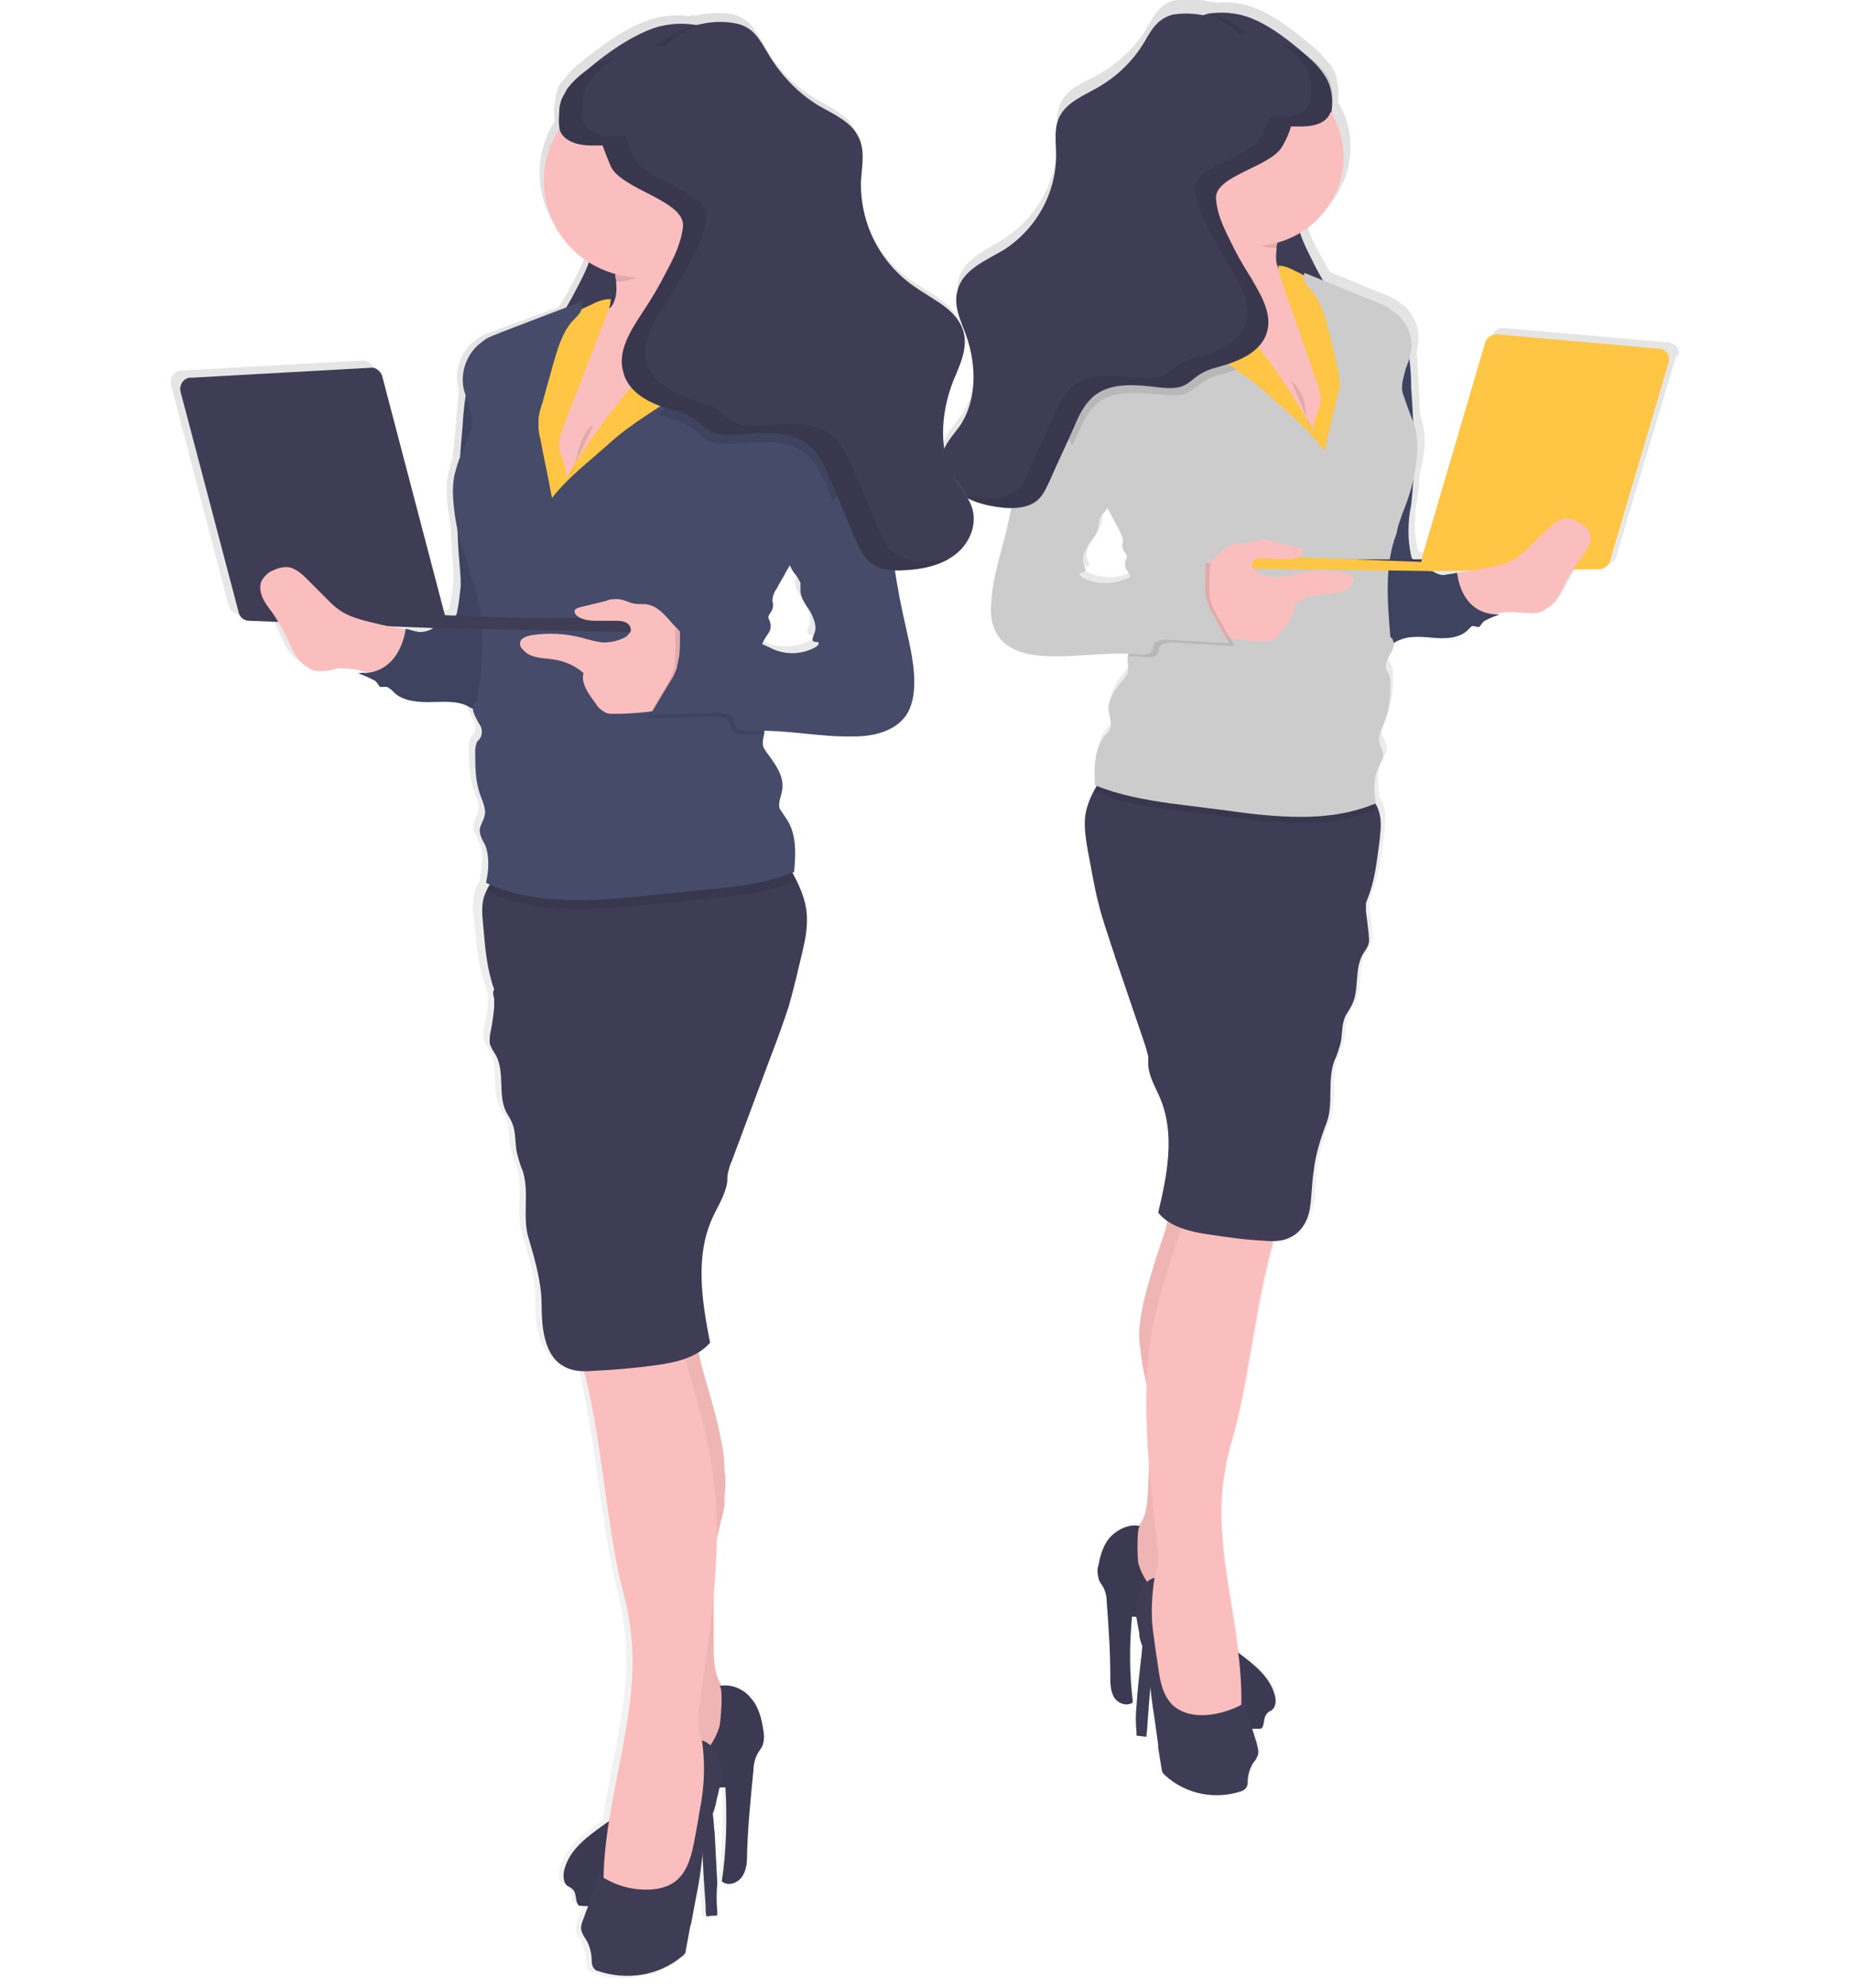 <?xml version="1.0" encoding="utf-8"?>
<!-- Generator: Adobe Illustrator 24.0.0, SVG Export Plug-In . SVG Version: 6.00 Build 0)  -->
<svg version="1.1" id="Layer_1" xmlns="http://www.w3.org/2000/svg" xmlns:xlink="http://www.w3.org/1999/xlink" x="0px" y="0px"
	 viewBox="0 0 205 220" style="enable-background:new 0 0 205 220;" xml:space="preserve">
<style type="text/css">
	.st0{fill:url(#SVGID_1_);}
	.st1{fill:#3F3D56;}
	.st2{fill:#454B69;}
	.st3{opacity:0.1;enable-background:new    ;}
	.st4{fill:#FBBEBE;}
	.st5{opacity:5.000000e-02;enable-background:new    ;}
	.st6{fill:#FFC545;}
	.st7{fill:#CCCCCC;}
	.st8{opacity:0.1;}
	.st9{fill:url(#SVGID_2_);}
</style>
<g>
	<g>
		
			<linearGradient id="SVGID_1_" gradientUnits="userSpaceOnUse" x1="-221.876" y1="-15.524" x2="-221.876" y2="182.081" gradientTransform="matrix(-0.996 -8.909283e-02 -8.909283e-02 0.996 -73.526 -2.793)">
			<stop  offset="0" style="stop-color:#808080;stop-opacity:0.25"/>
			<stop  offset="0.54" style="stop-color:#808080;stop-opacity:0.12"/>
			<stop  offset="1" style="stop-color:#808080;stop-opacity:0.1"/>
		</linearGradient>
		<path class="st0" d="M185.8,39.2c0.1-0.7-0.4-1.2-1.1-1.3l-18.2-1.6c-0.6-0.1-1.1,0.3-1.3,0.8l-7.1,23.8c0,0.1,0,0.1,0,0.2l-0.5,0
			l-0.4,0l-0.1,0c-0.1-0.1-0.2-0.3-0.2-0.4c-0.2-0.9-0.3-1.8-0.3-2.7c0-1,0.1-2,0.3-2.9c0.1-0.8,0.2-1.5,0.2-2.3
			c0.2-0.9,0.4-1.7,0.5-2.6c0.2-1.4,0.1-2.9-0.4-4.3c-0.1-1.3-0.1-2.7-0.2-4c-0.1-1-0.1-2-0.2-3c0.1-0.2,0.1-0.3,0.1-0.5
			c0.4-1.6-0.2-3.3-1.3-4.4c-0.4-0.3-0.8-0.6-1.2-0.9c-0.4-0.2-0.8-0.4-1.1-0.5l-6.1-2.5c-0.5-0.9-1-1.8-1.5-2.7
			c-0.4-0.8-0.8-1.7-1.1-2.6c4.5-2.6,6.2-8.4,3.8-13c-0.1-0.2-0.2-0.3-0.3-0.5c0.1-0.8,0.1-1.5-0.1-2.3c0-0.3-0.1-0.5-0.2-0.8
			c-0.1-0.4-0.3-0.7-0.5-1c0-0.1-0.1-0.1-0.2-0.2c-0.5-0.6-1-1.2-1.6-1.7c-2-1.7-4.6-3.8-7.1-4.6c-1.2-0.4-2.6-0.5-3.8-0.4l-0.2-0.1
			c-0.1,0-0.2-0.1-0.4-0.1l0.3,0.2c-1.3-0.4-2.7-0.5-4.1-0.3c-1.7,0.3-2.4,1.6-3.2,3c-1.3,2.2-3.2,4-5.5,5.3c-1.5,0.8-3.2,1.4-4,2.9
			c-0.7,1.4-0.5,3-0.5,4.6c0,4.2-2.2,8.2-5.7,10.5c-2,1.3-4.6,2.3-5.2,4.6c-0.4,1.6,0.4,3.3,0.9,4.9c1.2,3.4,1.4,7.4-0.7,10.3
			c-0.6,0.8-1.3,1.6-1.7,2.5c-0.6,1.7,0.2,3.7,1.6,4.8s3.3,1.6,5.1,1.7c0.3,0,0.6,0,0.9,0c-0.3,1.5-0.6,3-1,4.5
			c-0.6,2.2-1.2,4.4-1.3,6.6c0,1.2,0.1,2.5,0.8,3.5c1.1,1.6,3.2,2.1,5.2,2.2c3.1,0.2,6.1-0.4,9.2-0.3c-0.1,0.1-0.1,0.3-0.1,0.4
			c0,0.5,0.2,1.1,0,1.6c-0.1,0.2-0.2,0.3-0.3,0.5c-0.9,1.1-1.9,2.3-1.8,3.7c0.1,0.7,0.4,1.4,0.2,2c-0.1,0.3-0.3,0.6-0.6,0.8
			c-1.2,1.5-1.2,3.6-1.1,5.5c0.1,0,0.2,0.1,0.4,0.1c-0.1,0.2-0.3,0.4-0.4,0.6c-0.5,0.9-0.9,2-1,3c-0.1,1.2,0.1,2.4,0.3,3.6
			c0.4,2,0.7,4,1.3,6c0.4,1.7,1,3.3,1.6,5l0.5,1.5l3.2,9.4c0.1,0.4,0.2,0.7,0.3,1.1c0,0.3,0,0.7,0,1c0.1,1.3,0.8,2.4,1.3,3.6
			c1.7,4,0.8,8.5-0.2,12.8c0.3,0.3,0.6,0.6,0.9,0.9c-0.1,0.4-0.2,0.9-0.3,1.3c-0.8,2.4-1.6,4.8-2.2,7.2c-0.3,1.2-0.5,2.4-0.6,3.6
			c-0.1,1.2,0.2,2.4,0.1,3.5c0.2,1.2,0.5,2.4,0.7,3.6c0,1.8,0,3.6,0.1,5.5c-0.1,1.6-0.1,3.3-0.2,4.9c0,1.4-0.1,3-0.9,4.2l-0.1,0.1
			c-1.1-0.2-2.3,0.3-3.1,1.1c-0.8,0.9-1.2,2.1-1.4,3.3c-0.1,0.5-0.1,1,0,1.5c0.2,0.4,0.5,0.7,0.6,1.1c0.2,0.4,0.3,0.9,0.3,1.4
			c0.2,2.7,0.4,5.5,0.4,8.2c0,0.8,0,1.7,0.4,2.4c0.4,0.7,1.5,1.2,2.1,0.6c-0.3-3.2-0.4-6.4-0.1-9.5c0.2,0,0.4,0,0.6,0.1
			c0.1,0.6,0.2,1.1,0.3,1.7c0.1,0.4,0.2,0.8,0.3,1.2c-0.1,0.5-0.1,1.3-0.2,1.7c-0.2,1.7-0.3,3.5-0.4,5.2c-0.1,1-0.1,2-0.2,3
			c0,0.1,0,0.2,0,0.3c0,0,0.1,0.1,0.1,0.1c0.3,0,0.7,0.1,1,0.1c0.1-0.4,0.1-0.8,0.1-1.2l0.2-2.7c0.1-0.8,0.1-1.5,0.2-2.3
			c0.1,1.4,0.3,2.8,0.5,4.2c0.1,1,0.3,2,0.4,2.9c0,0.1,0,0.2,0,0.3c0.1,0.8,0.3,1.7,0.4,2.5c0,0.1,0,0.2,0.1,0.3
			c0.1,0.1,0.2,0.2,0.3,0.3c2.3,2.1,5.6,2.7,8.6,1.7c0.1,0,0.2-0.1,0.3-0.2c0.2-0.2,0.3-0.4,0.3-0.7c0-0.8,0.3-1.5,0.6-2.2
			c0.2-0.2,0.4-0.5,0.5-0.8c0.2-0.5,0-1-0.1-1.4c-0.2-0.5-0.3-1-0.5-1.6c0.3,0,0.6,0,0.9,0c0.5-0.3,0.2-1.2,0.7-1.6
			c0.2-0.1,0.3-0.2,0.5-0.3c0.5-0.4,0.5-1.1,0.4-1.8c-0.5-2-2.3-3.4-3.9-4.6l-0.2-0.2c-0.8-6.8-2.8-13.5-1.5-20.2
			c0.3-1.4,0.7-2.8,1.1-4.2c1.8-7,2.4-14.2,4.4-21.2c0.7,0,1.4-0.1,2-0.4c1.2-0.6,1.9-1.9,2.2-3.3c0.3-1.3,0.2-2.7,0.4-4
			c0.2-1.9,0.8-3.8,1.5-5.6c0.7-2.1,0-4.6,0.8-6.7c0.3-0.7,0.5-1.3,0.7-2c0.2-1,0.1-2,0.5-2.9c0.2-0.4,0.5-0.8,0.7-1.2
			c0.9-1.7,0.3-3.9,1.2-5.6c0.2-0.4,0.6-0.8,0.7-1.3c0.1-0.4,0-0.7,0-1.1c-0.1-0.8-0.2-1.7-0.3-2.5c0-0.3,0-0.6,0-0.9
			c0.1-0.3,0.2-0.6,0.3-0.9c0.8-2,1-4.2,1.3-6.3c0.1-1.1,0.3-2.3-0.1-3.4c-0.1-0.3-0.3-0.6-0.5-0.9c0,0,0,0,0.1,0
			c-0.2-1.3-0.3-2.7,0.2-3.8c0.2-0.5,0.6-1,0.6-1.5s-0.3-0.9-0.5-1.4c-0.2-0.8,0.3-1.6,0.6-2.4c0.5-1.3,0.6-2.8,0.6-4.3
			c0-0.3,0-0.6-0.1-0.9c-0.1-0.2-0.2-0.3-0.3-0.5c-0.2-0.4-0.1-0.9,0.2-1.3c0.3-0.4,0.5-0.8,0.6-1.2c0-0.1,0.1-0.3,0.1-0.4
			c0.3-0.1,0.6-0.3,0.9-0.4c1.2-0.5,2.6-0.3,3.9-0.2c1.3,0.1,2.8,0,3.7-1c0.1-0.1,0.2-0.2,0.3-0.3c0,0,0.1,0,0.1,0
			c0.5,0.1,0.8,0.1,0.7,0c0.2-0.1,0.4-0.3,0.5-0.5c0,0,0.1-0.1,0.1-0.1c0.5-0.2,1-0.5,1.6-0.6c-0.1,0-0.2,0-0.3,0
			c0.8-0.2,1.7-0.2,2.5-0.1c0.8,0.1,2.2,0.3,2.9-0.3c1.2-0.6,1.7-2.1,2.4-3.3c0.2-0.4,0.5-0.8,0.7-1.2l3.1,0c0.5,0,1-0.3,1.1-0.8
			l6.6-22.1C185.8,39.3,185.8,39.3,185.8,39.2z M124.5,63.6c-1.4,0.5-3,0.3-4.3-0.4c-0.2-0.1-0.4-0.4-0.2-0.5c0.1-0.1,0.3,0,0.4,0
			c0.3-0.1,0.1-0.5,0-0.7c-0.3-0.7,0-1.6,0.5-2.3c0.5-0.7,1-1.3,1.1-2.1c0-0.3,0-0.5,0.1-0.8c0.2-0.4,0.4-0.7,0.7-0.9
			c0.1-0.1,0.2-0.2,0.2-0.3c0.1,0.2,0.2,0.3,0.3,0.5c0.3,0.6,0.6,1.1,0.9,1.7c0.2,0.4,0.4,0.8,0.4,1.3c-0.1,0.3-0.1,0.5,0,0.8
			c0.1,0.3,0.6,0.7,0.4,1c-0.2,0.3-0.2,0.8-0.1,1.2c0.1,0.3,0.4,0.6,0.5,0.9c0,0.1,0.1,0.2,0.1,0.3
			C125.1,63.3,124.8,63.5,124.5,63.6z M164.5,62.5c-0.6,0.1-1.2,0.2-1.8,0.3c-0.2,0-0.5,0.1-0.7,0.1c0-0.1,0-0.2,0-0.2l-1.3,0.3
			c-0.5,0-0.9-0.2-1.3-0.4L164.5,62.5L164.5,62.5z"/>
		<path class="st1" d="M133.8,1.5c1.4-0.2,2.8-0.1,4.1,0.3c2.5,0.8,5.1,2.9,7,4.6c0.8,0.7,1.5,1.5,2,2.4c1.2,2.4,0.3,5.2-0.9,7.6
			s-2.6,4.8-2.5,7.4c0.1,1.6,0.8,3.1,1.5,4.5c0.7,1.5,1.5,2.9,2.4,4.3c1.1,1.9,2.4,4,1.7,6.1c-0.7,2.1-3.1,3.1-5.3,3.7
			c-3.7,0.9-7.5,1.1-11.3,0.8c-2.6-0.3-5.5-0.7-7.5,1c-0.9,0.8-1.5,1.9-2,3.1l-2.8,6.2c-0.4,0.8-0.7,1.6-1.4,2.2
			c-1,0.8-2.4,0.9-3.7,0.8c-1.8-0.2-3.6-0.6-5-1.7c-1.4-1.1-2.2-3.1-1.6-4.8c0.4-0.9,1.1-1.7,1.7-2.5c2-2.9,1.9-6.9,0.7-10.2
			c-0.6-1.6-1.4-3.2-0.9-4.9c0.6-2.3,3.2-3.3,5.2-4.5c3.5-2.3,5.7-6.2,5.7-10.4c0-1.5-0.3-3.2,0.5-4.5c0.8-1.4,2.5-2.1,3.9-2.9
			c2.2-1.2,4.1-3,5.4-5.2C131.4,3.1,132.1,1.9,133.8,1.5z"/>
		<path class="st2" d="M150.7,55.7c-0.6,3.9-1.2,8-0.4,11.9c0.2,1,0.5,1.9,1.2,2.7c0.6,0.7,1.7,1.2,2.6,0.9c0.3-0.1,0.6-0.3,0.9-0.4
			c1.2-0.5,2.6-0.3,3.9-0.2c1.3,0.1,2.8,0,3.7-1c0.1-0.1,0.2-0.2,0.3-0.3c0.3-0.1,0.6,0,0.8,0s0.3-0.3,0.5-0.5
			c0.4-0.5,1.1-0.9,1.7-0.8c-1.3,0.2-2.7-0.2-3.7-1c-1-0.9-1.4-2.3-1-3.6c-1,0.5-2.2,0.3-3-0.5c-0.4-0.4-0.8-1-1.3-1
			c-0.2,0-0.3,0.1-0.5,0c-0.1-0.1-0.2-0.3-0.2-0.4c-0.2-0.9-0.3-1.8-0.3-2.7c0-1,0.1-2,0.3-2.9c0.5-4.3,0.3-8.7,0-13.1
			c0-1.8-0.2-3.6-0.6-5.4C153,43.1,151.6,49.4,150.7,55.7z"/>
		<path class="st3" d="M150.7,55.7c-0.6,3.9-1.2,8-0.4,11.9c0.2,1,0.5,1.9,1.2,2.7c0.6,0.7,1.7,1.2,2.6,0.9c0.3-0.1,0.6-0.3,0.9-0.4
			c1.2-0.5,2.6-0.3,3.9-0.2c1.3,0.1,2.8,0,3.7-1c0.1-0.1,0.2-0.2,0.3-0.3c0.3-0.1,0.6,0,0.8,0s0.3-0.3,0.5-0.5
			c0.4-0.5,1.1-0.9,1.7-0.8c-1.3,0.2-2.7-0.2-3.7-1c-1-0.9-1.4-2.3-1-3.6c-1,0.5-2.2,0.3-3-0.5c-0.4-0.4-0.8-1-1.3-1
			c-0.2,0-0.3,0.1-0.5,0c-0.1-0.1-0.2-0.3-0.2-0.4c-0.2-0.9-0.3-1.8-0.3-2.7c0-1,0.1-2,0.3-2.9c0.5-4.3,0.3-8.7,0-13.1
			c0-1.8-0.2-3.6-0.6-5.4C153,43.1,151.6,49.4,150.7,55.7z"/>
		<path class="st4" d="M126.1,147.2c0.1-1.2,0.3-2.4,0.6-3.6c0.6-2.4,1.4-4.8,2.2-7.2c0.6-1.8,0.5-4.2,2.8-4
			c2.6,0.2,5.2,0.9,7.8,1.3c-0.7,11.8-4.7,23.1-6,34.9c-0.3,2.9-0.5,5.8,0.4,8.6c0.7,2.2,1.9,4.1,3.1,6.1c0.4,0.6,0.6,1.2,0.7,1.9
			c0,0.7-0.4,1.4-1,1.6c-0.4,0.1-0.7,0-1.1-0.1c-2.3-0.8-3.8-2.9-5.2-4.9l-4.5-6.3c-0.9-1.3-1.9-2.8-1.4-4.3c0.3-1,1.1-1.6,1.7-2.5
			c0.8-1.2,0.8-2.8,0.9-4.2l0.2-6.1c0.1-1.2,0-2.4-0.1-3.6c-0.2-1.4-0.6-2.8-0.8-4.1C126.3,149.6,126,148.4,126.1,147.2z"/>
		<path class="st5" d="M126.1,147.2c0.1-1.2,0.3-2.4,0.6-3.6c0.6-2.4,1.4-4.8,2.2-7.2c0.6-1.8,0.5-4.2,2.8-4
			c2.6,0.2,5.2,0.9,7.8,1.3c-0.7,11.8-4.7,23.1-6,34.9c-0.3,2.9-0.5,5.8,0.4,8.6c0.7,2.2,1.9,4.1,3.1,6.1c0.4,0.6,0.6,1.2,0.7,1.9
			c0,0.7-0.4,1.4-1,1.6c-0.4,0.1-0.7,0-1.1-0.1c-2.3-0.8-3.8-2.9-5.2-4.9l-4.5-6.3c-0.9-1.3-1.9-2.8-1.4-4.3c0.3-1,1.1-1.6,1.7-2.5
			c0.8-1.2,0.8-2.8,0.9-4.2l0.2-6.1c0.1-1.2,0-2.4-0.1-3.6c-0.2-1.4-0.6-2.8-0.8-4.1C126.3,149.6,126,148.4,126.1,147.2z"/>
		<path class="st1" d="M126,173c0.4,1.4,1.2,2.6,2.3,3.4c3,2.2,6,4.4,8.9,6.6c1.6,1.2,3.4,2.6,3.9,4.6c0.2,0.6,0.1,1.4-0.4,1.7
			c-0.2,0.1-0.4,0.2-0.5,0.4c-0.4,0.4-0.2,1.3-0.6,1.6c-2.7,0.2-5.2-1-6.9-3.1c-0.8-1-1.3-2.2-1.9-3.4c-0.7-1.3-1.4-2.5-2.2-3.6
			c-0.8-1.1-1.9-2.3-3.3-2.3c-0.3,3.2-0.3,6.3,0.1,9.5c-0.7,0.5-1.7,0.1-2.1-0.6c-0.4-0.7-0.4-1.6-0.4-2.4c0-2.7-0.2-5.5-0.4-8.2
			c0-0.5-0.1-0.9-0.3-1.4c-0.2-0.4-0.5-0.7-0.6-1.1c-0.1-0.5-0.2-1,0-1.5c0.2-1.2,0.6-2.4,1.4-3.2s2.1-1.4,3.2-1.1
			C125.8,168.8,125.9,172.6,126,173z"/>
		<path class="st5" d="M126,173c0.4,1.4,1.2,2.6,2.3,3.4c3,2.2,6,4.4,8.9,6.6c1.6,1.2,3.4,2.6,3.9,4.6c0.2,0.6,0.1,1.4-0.4,1.7
			c-0.2,0.1-0.4,0.2-0.5,0.4c-0.4,0.4-0.2,1.3-0.6,1.6c-2.7,0.2-5.2-1-6.9-3.1c-0.8-1-1.3-2.2-1.9-3.4c-0.7-1.3-1.4-2.5-2.2-3.6
			c-0.8-1.1-1.9-2.3-3.3-2.3c-0.3,3.2-0.3,6.3,0.1,9.5c-0.7,0.5-1.7,0.1-2.1-0.6c-0.4-0.7-0.4-1.6-0.4-2.4c0-2.7-0.2-5.5-0.4-8.2
			c0-0.5-0.1-0.9-0.3-1.4c-0.2-0.4-0.5-0.7-0.6-1.1c-0.1-0.5-0.2-1,0-1.5c0.2-1.2,0.6-2.4,1.4-3.2s2.1-1.4,3.2-1.1
			C125.8,168.8,125.9,172.6,126,173z"/>
		<path class="st4" d="M130.4,137.1c0.4-1.3,0.7-3.1,1.9-3.8c1.1-0.7,2.8-0.7,4-0.4c1.6,0.4,3.1,1.3,4.4,2.2
			c0.2,0.1,0.4,0.4,0.6,0.6c0.1,0.3,0,0.5-0.1,0.8c-2.2,7.2-2.7,14.7-4.6,22c-0.4,1.4-0.8,2.8-1,4.2c-1.6,8.6,2,17.3,1.8,26
			c0,0.8-0.1,1.6-0.7,2.1c-0.4,0.3-0.9,0.4-1.5,0.4c-1.6,0.2-3.3,0.3-4.7-0.5c-2-1.1-2.5-3.7-2.8-5.9c-0.5-3.2-0.9-6.6-0.1-9.7
			c0.3-0.7,0.5-1.5,0.6-2.3c0-0.6,0-1.3-0.1-1.9c-0.9-7.9-1.9-15.8-0.6-23.6C128.2,143.9,129.2,140.5,130.4,137.1z"/>
		<path class="st1" d="M125.8,188.8c0.1-1.7,0.3-3.4,0.5-5.2c0.1-0.5,0.1-1.7,0.3-2.1c0.2-0.4,0.8,0,1,0.1c0,0,0.1,0.1,0.1,0.1
			c0,0.1,0,0.2,0,0.2c-0.1,2.1-0.3,4.2-0.5,6.4l-0.2,2.7c0,0.4-0.1,0.8-0.1,1.2c-0.3,0-0.7-0.1-1-0.1c0,0-0.1,0-0.1-0.1
			c0-0.1,0-0.2,0-0.3C125.7,190.7,125.7,189.8,125.8,188.8z"/>
		<path class="st1" d="M151.4,99.4c0.8-2,1-4.1,1.3-6.3c0.1-1.1,0.3-2.3-0.1-3.4c-0.1-0.4-0.3-0.7-0.6-1.1c-0.6-0.7-1.3-1.3-2.1-1.6
			c-1.2-0.5-2.4-0.8-3.7-1c-8-1.2-16.2-1.2-24.2-0.1c-0.3,0.5-0.6,1.1-0.9,1.6c-0.5,0.9-0.9,2-1,3c-0.1,1.2,0.1,2.4,0.3,3.6
			c0.4,2,0.7,4,1.2,5.9c0.4,1.7,1,3.3,1.5,4.9c0.2,0.5,0.3,1,0.5,1.5l3.2,9.4c0.1,0.4,0.2,0.7,0.3,1.1c0,0.3,0,0.7,0,1
			c0.1,1.3,0.8,2.4,1.3,3.6c1.7,4,0.8,8.5-0.2,12.7c1.3,1.6,3.5,2.1,5.5,2.4c2,0.3,4,0.6,6.1,0.7c1.1,0.1,2.2,0.1,3.1-0.4
			c1.2-0.6,1.9-1.9,2.1-3.2s0.2-2.7,0.4-4c0.2-1.9,0.8-3.8,1.5-5.6c0.7-2.1,0-4.5,0.8-6.7c0.3-0.6,0.5-1.3,0.7-2
			c0.2-1,0.1-2,0.5-2.9c0.2-0.4,0.5-0.8,0.7-1.2c0.9-1.7,0.3-3.9,1.2-5.6c0.2-0.4,0.6-0.8,0.7-1.3c0.1-0.4,0-0.7,0-1.1
			c-0.1-0.8-0.2-1.7-0.3-2.5c0-0.3,0-0.6,0-0.9C151.2,100,151.3,99.7,151.4,99.4z"/>
		<path class="st1" d="M138,189.4l1.1,3.5c0.1,0.5,0.3,1,0.1,1.4c-0.1,0.3-0.3,0.6-0.5,0.8c-0.4,0.7-0.6,1.4-0.6,2.2
			c0,0.3-0.1,0.5-0.3,0.7c-0.1,0.1-0.2,0.1-0.3,0.2c-2.9,1-6.2,0.4-8.5-1.7c-0.1-0.1-0.2-0.2-0.3-0.3c0-0.1-0.1-0.2-0.1-0.3
			l-0.4-2.5l0-0.3l-0.4-2.9c-0.3-1.8-0.5-3.5-0.6-5.3c0-0.5,0-1.1-0.2-1.6c-0.1-0.4-0.4-0.7-0.5-1c-0.2-0.5-0.4-1-0.4-1.6
			c-0.2-1.1-0.5-2.3-0.3-3.4s0.9-2.4,2-2.7c-0.3,1.9-0.4,3.8-0.2,5.7c0.1,0.7,0.2,1.4,0.3,2.2l0.3,2c0.2,1.5,0.5,3.1,1.6,4.2
			c1,0.9,2.4,1.2,3.7,1.1c1.5-0.1,3-0.6,4.2-1.3C137.9,188.8,137.9,189,138,189.4z"/>
		<path class="st4" d="M147.9,40c0-1.1,0-2.1-0.2-3.2c-0.1-1.2-0.5-2.3-1.1-3.3c-0.5-0.9-1.2-1.7-2.1-2.2c-0.1-0.1-0.3-0.1-0.4-0.2
			c-0.8-0.3-1.8-0.5-2.4-1.1c-0.5-0.6-0.5-1.5-0.4-2.4c0-0.1,0-0.2,0-0.3c0-0.2,0.1-0.3,0.1-0.5c0.1-0.7,0.1-1.5-0.2-2.2
			c-0.2-0.3-0.5-0.7-0.8-0.9c-1.4-1.2-3.2-1.9-5.1-2.1l-0.1,0c-0.8-0.1-1.9-0.2-2.6,0.1c-0.8,0.3-0.4,1.6-0.5,2.3c0,0.1,0,0.2,0,0.3
			c0,0.2-0.1,0.5-0.1,0.7c-0.2,0.9-0.4,1.7-0.7,2.6c-0.3,0.9-0.5,1.8-1.1,2.5c0.7,0.9,1.7,1.5,2.5,2.3c1.4,1.5,2,3.6,2.9,5.5
			c0.4,0.9,0.9,1.8,1.5,2.6c0.2,0.2,0.3,0.5,0.5,0.7c1.1,1.6,2.4,3.1,3.4,4.8c0.5,0.8,1,1.7,1.7,2.4c0.8,0.7,2,1.2,2.6,2.1
			c0.4-0.3,0.8-0.8,1-1.2c0.3-0.7,0.5-1.4,0.6-2.2C147.4,44.9,147.8,42.4,147.9,40z"/>
		<path class="st3" d="M141.2,24.6c-0.2-0.3-0.5-0.7-0.8-0.9c-1.4-1.2-3.2-1.9-5.1-2.1c-0.8-0.1-2-0.2-2.7,0.1
			c-0.8,0.3-0.4,1.6-0.5,2.3c0,0.3-0.1,0.7-0.2,1c1.6,1.5,2.3,1.1,4.7,1.3c1.2,0.1,3.6,1.4,4.7,1.1c0-0.1,0-0.2,0-0.3
			C141.5,26.4,141.7,25.4,141.2,24.6z"/>
		<path class="st4" d="M148.7,18.2c0.4-5.3-3.5-9.9-8.8-10.5c-5.4-0.6-10.3,3.3-10.9,8.8c-0.5,5.4,3.5,10.2,8.9,10.7c0,0,0,0,0,0
			C143.4,27.6,148.2,23.6,148.7,18.2L148.7,18.2z"/>
		<path class="st6" d="M134.7,31.3c0.4,0.3,0.8,0.4,1.2,0.7c0.4,0.4,0.5,1.2,0.4,1.8c-0.1,0.3-0.1,0.6,0,0.9
			c0.1,0.2,0.2,0.4,0.3,0.5c3.4,3.8,6.3,8,8.8,12.5c-0.2-1.1,0.6-2.1,0.8-3.1c0.1-0.8-0.2-1.5-0.4-2.2l-4-11.5
			c-0.2-0.5-0.3-1-0.3-1.5c0.7,0,1.3,0.3,1.9,0.6c1.3,0.6,2.5,1.4,3.7,2.1c0.5,0.3,0.9,0.6,1.3,1.1c0.6,0.7,0.8,1.6,0.9,2.5
			c0.6,4.7-0.3,9.4-1.3,14.1c-0.1,0.8-0.3,1.5-0.6,2.2c-1.1-0.3-2-0.9-2.9-1.5c-2-1.3-4.3-2.1-6.3-3.4c-1.3-0.8-2.5-1.7-3.6-2.6
			l-2.9-2.2c-2.6-2-5.3-4.1-6.6-7.1c-0.4-0.8-0.6-1.8,0-2.5c0.4-0.4,0.9-0.6,1.4-0.8c0.7-0.4,1.3-0.9,1.6-1.6
			c0.3-0.5,0.4-1.1,0.7-1.6c0.3-0.5,0.8-0.9,1.4-0.9c0.4,0.1,0.8,0.3,1,0.6C132.3,29.3,133.5,30.3,134.7,31.3z"/>
		<path class="st3" d="M152,88.7c-0.6-0.7-1.3-1.3-2.1-1.6c-1.2-0.5-2.4-0.8-3.7-1c-8-1.2-16.2-1.2-24.2-0.1
			c-0.3,0.5-0.6,1.1-0.9,1.6c2.7,1.1,5.4,1.6,8.3,2c2.1,0.3,4.2,0.5,6.3,0.8c2.8,0.4,5.5,0.7,8.3,0.7c2.8,0,5.6-0.4,8.2-1.5
			C152.1,89.3,152,89,152,88.7z"/>
		<path class="st7" d="M155.2,56.9c0.8-1.9,1.4-3.9,1.6-6c0.1-0.9,0.1-1.9,0-2.8c-0.1-0.7-0.3-1.3-0.6-2c-0.3-0.8-0.6-1.6-0.9-2.5
			c-0.3-0.9,0.1-1.9,0.3-2.8c0.2-0.5,0.4-1,0.5-1.5c0.4-1.6-0.1-3.2-1.3-4.4c-0.4-0.3-0.8-0.6-1.2-0.9c-0.4-0.2-0.7-0.4-1.1-0.5
			l-8.1-3.3c-0.1,0.3-0.1,0.7,0.1,1.1l0,0c0.2,0.3,0.4,0.6,0.7,0.9c1.1,1.3,1.5,2.9,1.9,4.5l0.8,3.3c0,0.2,0.1,0.4,0.1,0.6
			c0.2,0.6,0.2,1.1,0.3,1.7c0,0.6-0.1,1.2-0.3,1.7c-0.5,2-0.9,4-1.4,5.9c-0.1-0.2-0.3-0.4-0.4-0.5c-1.4-1.9-3.3-3.4-5-5
			c-1.2-1.1-2.4-2.1-3.7-3c-0.3-0.2-0.6-0.4-0.8-0.6l-1.5-1l-9.3-6.4c-0.5-0.3-1.2-0.7-1.6-0.3c-0.2,0.1-0.3,0.3-0.4,0.5
			c-0.4,0.4-1.1,0.2-1.7,0.1c-1-0.1-2,0.4-2.7,1.1s-1.3,1.5-2,2.3c-0.6,0.7-1.3,1.3-1.8,2.1c-0.5,0.9-0.8,1.9-0.7,3
			c0,0.2,0,0.4,0.1,0.6c0.2,1.1,0.9,2.1,1.5,3c0.7,1.2,1.5,2.4,2.2,3.6c1.5,2.5,2.9,5,4.2,7.6c0.3,0.6,0.6,1.1,0.9,1.7
			c0.2,0.4,0.4,0.8,0.4,1.3c-0.1,0.3-0.1,0.5,0,0.8c0.1,0.3,0.6,0.7,0.4,1c-0.2,0.3-0.2,0.8-0.1,1.1c0.2,0.3,0.4,0.6,0.5,0.9
			c0.1,0.3,0.2,0.5,0.2,0.8c0,0.2,0,0.4,0.1,0.5c0.2,2,0.2,4,0.2,5.9c0,0.3,0,0.6-0.2,0.9c-0.1,0.2-0.4,0.3-0.5,0.6
			c-0.1,0.1-0.1,0.3-0.1,0.4c0,0.5,0.2,1.1,0,1.6c-0.1,0.2-0.2,0.3-0.3,0.5c-0.9,1.1-1.9,2.3-1.8,3.6c0.1,0.7,0.4,1.4,0.2,2
			c-0.1,0.3-0.3,0.6-0.6,0.8c-1.2,1.5-1.2,3.6-1.1,5.5c2.7,1.1,5.5,1.6,8.3,2l6.3,0.8c2.8,0.4,5.5,0.7,8.3,0.7
			c2.8,0,5.6-0.4,8.2-1.5c-0.2-1.2-0.3-2.7,0.2-3.8c0.2-0.5,0.6-1,0.6-1.5c0-0.5-0.3-0.9-0.4-1.4c-0.2-0.8,0.3-1.6,0.6-2.4
			c0.5-1.3,0.6-2.8,0.6-4.2c0-0.3,0-0.6-0.1-0.9c-0.1-0.2-0.2-0.3-0.3-0.5c-0.2-0.4-0.1-0.9,0.1-1.3c0.2-0.4,0.5-0.8,0.6-1.2
			c0.1-0.4,0.1-1-0.3-1.2c-0.3-3.8-0.7-7.9,0.7-11.5C154.7,58.2,155,57.6,155.2,56.9z"/>
		<polygon class="st1" points="157.1,62.6 160.4,61.8 156.9,61.9 137.1,61.9 		"/>
		<polygon class="st6" points="158.6,63.2 157.6,62.2 136.7,61.4 136.6,62.9 		"/>
		<path class="st4" d="M133.7,62.3c-0.5,0.3-1,0.5-1.3,1c-0.4,0.7-0.5,1.4-0.4,2.2c0.1,1.2,0.2,2.4,0.3,3.6c0,0.2,0.1,0.4,0.2,0.6
			c0.2,0.2,0.4,0.3,0.6,0.3c2.3,0.6,4.6,0.9,6.9,1c0.2,0,0.5,0,0.7-0.1c0.4-0.1,0.7-0.4,0.9-0.7c0.4-0.5,0.8-1,1.2-1.6
			c0.3-0.5,0.6-1.1,0.4-1.6c0.9-0.7,1.9-1.1,3-1.2c1.2-0.1,2.5-0.1,3.3-0.9c0.2-0.2,0.3-0.5,0.3-0.8c-0.1-0.4-0.6-0.6-1.1-0.7
			c-1.7-0.3-3.5-0.3-5.2,0.1c-0.7,0.2-1.4,0.3-2.1,0.4c-0.9,0-1.7-0.2-2.4-0.7c-0.2-0.1-0.3-0.2-0.4-0.4c-0.1-0.4,0.1-0.8,0.4-0.9
			c0.3-0.1,0.7-0.2,1.1-0.1l1.9,0.1c0.7,0,1.5,0,2-0.5c0.2-0.1,0.2-0.3,0.2-0.5c-0.1-0.2-0.3-0.3-0.5-0.3l-2.7-0.7
			c-0.3-0.1-0.7-0.2-1.1-0.2c-0.6,0-1.1,0.3-1.7,0.4c-0.5,0.1-0.9,0-1.4,0.1C135.5,60.3,134.8,61.6,133.7,62.3z"/>
		<path class="st6" d="M165.7,37l18,1.6c0.1,0,0.2,0,0.2,0c0.6,0.2,1,0.8,0.8,1.5l-6.5,22c-0.1,0.5-0.6,0.8-1.1,0.9l-18.6,0.2
			c-0.1,0-0.2,0-0.3,0c-0.6-0.2-1-0.8-0.8-1.5l7-23.8C164.6,37.3,165.1,37,165.7,37z"/>
		<path class="st4" d="M168.2,67.8c-0.9-0.1-1.9-0.1-2.8,0.2c-0.7,0.2-1.4,0.5-2.1,0.3c-0.8-0.1-1.5-0.3-2.3-0.6
			c-0.8-0.3-1.1-1.8-1.4-2.6c-0.2-0.3-0.2-0.6-0.1-0.9c0.1-0.2,0.3-0.4,0.6-0.5c0.6-0.2,1.3-0.3,1.9-0.4c1.1-0.2,2.3-0.4,3.4-0.6
			c0.6-0.1,1.2-0.3,1.8-0.6c1-0.5,1.7-1.2,2.5-2l1.7-1.6c0.5-0.5,1-0.9,1.6-1.1c0.6-0.1,1.2,0.1,1.7,0.4c0.6,0.2,1,0.7,1.3,1.2
			c0.3,0.9-0.3,1.8-0.8,2.5c-0.6,0.8-1.2,1.7-1.7,2.6c-0.7,1.2-1.1,2.7-2.4,3.3C170.4,68.1,169,67.8,168.2,67.8z"/>
		<path class="st2" d="M158.5,63.9c-0.2,0-0.1,1.4-0.1,1.4l0.1,2.5c0,0,5.5,2,5.3,1.5c-0.2-0.5,2.2-1.3,2.2-1.3
			c-4.4,0.1-4.7-4.6-4.7-4.6S158.7,63.8,158.5,63.9z"/>
		<path class="st3" d="M158.5,63.9c-0.2,0-0.1,1.4-0.1,1.4l0.1,2.5c0,0,5.5,2,5.3,1.5c-0.2-0.5,2.2-1.3,2.2-1.3
			c-4.4,0.1-4.7-4.6-4.7-4.6S158.7,63.8,158.5,63.9z"/>
		<path class="st3" d="M145.2,47.5c-0.5-0.6-0.6-1.5-0.7-2.4c-0.1-0.7-0.3-1.3-0.7-1.9c-0.2-0.4-0.5-0.8-0.9-1.1"/>
		<path class="st3" d="M134.7,68.1c-0.2-0.4-0.4-0.8-0.6-1.3c-0.1-0.4-0.2-0.9-0.2-1.3c-0.1-1,0-2.1,0.1-3.1
			c-0.5-0.2-1.2-0.1-1.4,0.3c-0.2,0.3-0.3,0.7-0.6,0.8c-0.2,0-0.4,0.1-0.6,0c-1,0-1.8,1-2.7,1c-0.6,0-1.1-0.4-1.6-0.5
			c-0.6-0.1-1.2,0.1-1.8,0.3c0,0.2,0,0.4,0.1,0.5c0.2,2,0.2,4,0.2,5.9c0,0.3,0,0.6-0.2,0.9c-0.1,0.2-0.4,0.3-0.5,0.6
			c-0.1,0.1-0.1,0.3-0.1,0.4c0.6,0,1.1,0,1.7,0.1c0.7,0.1,1.5,0.1,1.7-0.5c0.1-0.2,0.1-0.4,0.1-0.5c0.2-0.5,1-0.6,1.5-0.6l6.9,0.4
			C136,70.4,135.4,69.3,134.7,68.1z"/>
		<path class="st7" d="M121.8,49.5c0.7,1.1,1.1,2.2,1.4,3.5c0.2,1.2,0,2.6-0.8,3.5c-0.3,0.3-0.5,0.6-0.7,0.9c0,0.3-0.1,0.5-0.1,0.8
			c-0.1,0.8-0.6,1.4-1.1,2.1s-0.8,1.5-0.5,2.3c0.1,0.3,0.3,0.6,0,0.7c-0.1,0.1-0.3,0-0.4,0.1c-0.2,0.1,0,0.4,0.2,0.5
			c1.3,0.7,2.8,0.8,4.2,0.4c0.8-0.3,1.7-0.8,2.6-0.6c0.6,0.1,1,0.5,1.6,0.5c1,0,1.8-1,2.7-1c0.2,0,0.4,0,0.6,0
			c0.3-0.1,0.4-0.5,0.6-0.8c0.3-0.4,0.9-0.5,1.4-0.3c-0.1,1-0.1,2.1-0.1,3.1c0,0.5,0.1,0.9,0.2,1.3c0.2,0.4,0.3,0.9,0.6,1.3
			c0.6,1.1,1.2,2.3,1.9,3.4l-6.9-0.4c-0.6,0-1.3,0-1.5,0.6c-0.1,0.2-0.1,0.4-0.1,0.5c-0.3,0.6-1.1,0.6-1.7,0.5
			c-3.4-0.3-6.9,0.4-10.3,0.2c-1.9-0.1-4-0.6-5.1-2.2c-0.7-1-0.9-2.3-0.8-3.5c0.1-2.2,0.7-4.4,1.3-6.6c1.2-4.5,1.9-9.2,2.2-13.8
			c0.1-1.3,0.1-2.5,0.6-3.7c0.5-1.2,1.4-2.2,2.7-2.4C117.3,43.8,120,46.5,121.8,49.5z"/>
		<path class="st3" d="M125.8,33.3c-0.5-0.3-1.2-0.7-1.6-0.3c-0.2,0.1-0.3,0.3-0.4,0.5c-0.4,0.4-1.1,0.2-1.7,0.1
			c-1-0.1-2,0.4-2.7,1.1c-0.8,0.7-1.3,1.5-2,2.3c-0.6,0.7-1.3,1.3-1.8,2.1c-0.6,1.1-0.9,2.3-0.6,3.6c0.2,1.1,0.9,2.1,1.5,3
			c0.7,1.2,1.5,2.4,2.2,3.6c0.2-0.5,0.5-1,0.7-1.5c0.5-1.1,1-2.3,2-3.1c2-1.7,4.9-1.2,7.5-1c3.8,0.4,2.7-1.4,6.4-2.3
			c0.5-0.1,1-0.3,1.6-0.5l-1.5-1L125.8,33.3z"/>
		<path class="st1" d="M147.2,12.6c-0.5,1.1-1.9,1.4-3.1,1.4c-0.3,0-0.7,0-1.2,0c-0.2,0.7-0.5,1.4-0.9,2.1c-1.2,2.4-7.6,3.3-7.4,5.9
			c0.1,1.6,0.8,3.1,1.5,4.5c0.7,1.5,1.5,2.9,2.4,4.3c1.1,1.9,2.4,4,1.7,6.1c-0.7,2.1-3.1,3.1-5.3,3.7c-3.7,0.9-2.6,2.7-6.4,2.3
			c-2.6-0.3-5.5-0.7-7.5,1c-0.9,0.8-1.5,1.9-2,3.1c-0.9,2.1-1.9,4.1-2.8,6.2c-0.4,0.8-0.7,1.6-1.4,2.2c-1,0.8-2.4,0.9-3.7,0.8
			c-1.8-0.2-3.6-0.6-5-1.7c-1.4-1.1-2.2-3.1-1.6-4.8c0.4-0.9,1.1-1.7,1.7-2.5c2-2.9,1.9-6.9,0.7-10.2c-0.6-1.6-1.4-3.2-0.9-4.9
			c0.6-2.3,3.2-3.3,5.2-4.5c3.5-2.3,5.7-6.2,5.7-10.4c0-1.5-0.3-3.2,0.5-4.5c0.8-1.4,2.5-2.1,3.9-2.9c2.2-1.2,4.1-3,5.4-5.2
			c0.8-1.4,1.5-2.6,3.2-3c1.4-0.2,2.8-0.1,4.1,0.3c1.9,0.6,3.9,2,5.6,3.4c0,0,0.1-0.1,0.1-0.1c0.2-0.1,0.4-0.1,0.6,0
			c2.5,0.2,4.8,1.5,6.3,3.6c0.2,0.3,0.4,0.6,0.5,1c0.1,0.5,0.2,0.9,0.2,1.4C147.4,11.4,147.5,12,147.2,12.6z"/>
		<g class="st8">
			<path d="M137.2,3.8c-1.1-0.9-2.3-1.8-3.6-2.5c0.1,0,0.2,0.1,0.4,0.1c1.5,0.6,2.9,1.3,4.1,2.3l-0.1,0c-0.2,0-0.4,0-0.6,0
				C137.3,3.8,137.2,3.8,137.2,3.8z"/>
			<path d="M147.2,12.5c-0.5,1.1-1.9,1.4-3.1,1.4c-0.3,0-0.7,0-1.2,0c-0.2,0.7-0.5,1.4-0.9,2.1c-1.2,2.4-7.6,3.3-7.4,5.9
				c0.1,1.6,0.8,3.1,1.5,4.5c0.7,1.5,1.5,2.9,2.4,4.3c1.1,1.9,2.4,4,1.7,6.1c-0.7,2.1-3.1,3.1-5.3,3.7c-3.7,0.9-2.6,2.7-6.4,2.3
				c-2.6-0.3-5.5-0.7-7.5,1c-0.9,0.8-1.5,1.9-2,3.1c-0.9,2.1-1.9,4.1-2.8,6.2c-0.4,0.8-0.7,1.6-1.4,2.2c-1,0.8-2.4,0.9-3.7,0.8
				c-1.6-0.1-3.2-0.5-4.5-1.4c0.7,0.2,1.4,0.3,2.2,0.4c1.3,0.1,2.7,0,3.7-0.8c0.7-0.6,1.1-1.4,1.4-2.2c0.9-2.1,1.9-4.1,2.8-6.2
				c0.5-1.1,1-2.3,2-3.1c2-1.7,4.9-1.2,7.5-1c3.8,0.4,2.7-1.4,6.4-2.3c2.2-0.5,4.6-1.6,5.3-3.7c0.7-2.1-0.6-4.2-1.7-6.1
				c-0.8-1.4-1.6-2.9-2.4-4.3c-0.7-1.4-1.4-2.9-1.5-4.5c-0.1-2.6,6.3-3.5,7.4-5.9c0.3-0.7,0.6-1.4,0.9-2.1c0.5,0,0.9,0,1.2,0
				c1.2,0.1,2.6-0.3,3.1-1.4c0.2-0.6,0.3-1.3,0.2-1.9c0-0.5-0.1-0.9-0.2-1.4c-0.1-0.4-0.3-0.7-0.5-1c-0.7-0.9-1.5-1.7-2.5-2.3
				c2,0.5,3.7,1.7,4.9,3.3c0.2,0.3,0.4,0.6,0.5,1c0.1,0.5,0.2,0.9,0.2,1.4C147.5,11.3,147.4,11.9,147.2,12.5z"/>
		</g>
	</g>
	<g>
		
			<linearGradient id="SVGID_2_" gradientUnits="userSpaceOnUse" x1="194.198" y1="21.014" x2="194.198" y2="237.747" gradientTransform="matrix(0.998 -5.697124e-02 5.697124e-02 0.998 -134.423 -7.636)">
			<stop  offset="0" style="stop-color:#808080;stop-opacity:0.25"/>
			<stop  offset="0.54" style="stop-color:#808080;stop-opacity:0.12"/>
			<stop  offset="1" style="stop-color:#808080;stop-opacity:0.1"/>
		</linearGradient>
		<path class="st9" d="M18.9,42.5L25.3,67c0.2,0.6,0.6,0.9,1.2,1l3.4,0.1c0.3,0.4,0.5,0.8,0.7,1.3c0.7,1.3,1.2,3,2.5,3.7
			c0.7,0.7,2.3,0.4,3.2,0.4c0.9-0.1,1.9,0,2.8,0.2c-0.1,0-0.2,0-0.3,0c0.6,0.2,1.2,0.4,1.7,0.7c0,0.1,0.1,0.1,0.1,0.2
			c0.2,0.2,0.3,0.5,0.5,0.6c-0.1,0.1,0.3,0.1,0.8,0c0.1,0,0.1,0,0.2,0c0.1,0.1,0.3,0.2,0.4,0.3c0.9,1.1,2.6,1.3,4,1.3
			c1.5,0,3-0.2,4.3,0.4c0.3,0.1,0.6,0.3,0.9,0.5c0,0.2,0,0.3,0,0.5c0.2,0.5,0.4,0.9,0.7,1.4c0.3,0.4,0.3,1,0.1,1.5
			c-0.1,0.2-0.3,0.4-0.4,0.5c-0.1,0.3-0.2,0.6-0.2,1c0,1.6,0,3.2,0.5,4.7c0.3,0.9,0.8,1.8,0.5,2.6c-0.1,0.5-0.5,1-0.5,1.6
			c0,0.5,0.4,1.1,0.6,1.6c0.6,1.3,0.4,2.9,0.1,4.2c0,0,0,0,0.1,0c-0.2,0.3-0.4,0.6-0.5,1c-0.5,1.2-0.4,2.5-0.2,3.7
			c0.2,2.4,0.4,4.7,1.2,7c0.1,0.3,0.2,0.6,0.3,1c0,0.3,0,0.6,0,1c-0.1,0.9-0.2,1.8-0.4,2.7c-0.1,0.4-0.1,0.8-0.1,1.2
			c0.1,0.5,0.5,1,0.7,1.4c1,1.9,0.2,4.3,1.1,6.2c0.2,0.4,0.5,0.8,0.7,1.3c0.4,1,0.3,2.1,0.5,3.2c0.2,0.8,0.4,1.5,0.7,2.2
			c0.7,2.4-0.1,5,0.6,7.4c0.6,2,1.3,4.1,1.4,6.2c0.1,1.5,0,3,0.3,4.4c0.3,1.5,1,2.9,2.3,3.6c0.7,0.3,1.4,0.5,2.2,0.5
			c1.9,7.7,2.3,15.6,4,23.3c0.3,1.6,0.8,3.1,1,4.7c1.2,7.4-1.2,14.7-2.3,22.1l-0.2,0.2c-1.9,1.3-3.8,2.8-4.5,4.9
			c-0.2,0.7-0.2,1.5,0.3,1.9c0.2,0.1,0.4,0.2,0.6,0.4c0.4,0.5,0.1,1.4,0.7,1.8c0.3,0,0.7,0.1,1,0c-0.2,0.6-0.4,1.1-0.6,1.7
			c-0.2,0.5-0.4,1-0.2,1.6c0.1,0.3,0.3,0.6,0.5,0.9c0.4,0.8,0.6,1.6,0.6,2.5c0,0.3,0.1,0.6,0.3,0.8c0.1,0.1,0.2,0.1,0.3,0.2
			c3.2,1.2,6.8,0.6,9.5-1.6c0.1-0.1,0.2-0.2,0.3-0.3c0-0.1,0.1-0.2,0.1-0.3c0.2-0.9,0.3-1.8,0.5-2.7c0-0.1,0-0.2,0.1-0.3
			c0.2-1.1,0.4-2.1,0.6-3.2c0.3-1.5,0.6-3,0.7-4.6c0,0.8,0.1,1.7,0.1,2.5l0.2,3c0,0.4,0.1,0.9,0.1,1.3c0.4,0,0.7,0,1.1-0.1
			c0.1,0,0.1,0,0.1-0.1c0-0.1,0.1-0.2,0-0.3c0-1.1,0-2.2-0.1-3.3c-0.1-1.9-0.2-3.8-0.3-5.7c0-0.4,0-1.3-0.1-1.9
			c0.2-0.4,0.3-0.9,0.4-1.3c0.1-0.6,0.3-1.2,0.4-1.8c0.2,0,0.5-0.1,0.7,0c0.2,3.5,0.1,7-0.4,10.5c0.7,0.6,1.9,0.2,2.4-0.6
			c0.5-0.8,0.5-1.8,0.5-2.7c0.1-3,0.4-6,0.7-9c0-0.5,0.1-1,0.3-1.5c0.2-0.4,0.6-0.7,0.7-1.2c0.2-0.5,0.2-1.1,0.1-1.7
			c-0.2-1.3-0.6-2.6-1.5-3.6c-0.8-0.9-2.1-1.5-3.3-1.3l-0.1-0.1c-0.8-1.4-0.8-3.1-0.8-4.7c0-1.8,0-3.6,0-5.4c0.2-2,0.3-4,0.3-6
			c0.3-1.3,0.7-2.6,0.9-3.9c-0.1-1.3,0.3-2.6,0.2-3.9c-0.1-1.3-0.2-2.7-0.5-4c-0.5-2.7-1.4-5.3-2.2-8c-0.1-0.4-0.2-0.9-0.3-1.4
			c0.4-0.3,0.7-0.6,1.1-0.9c-0.9-4.7-1.7-9.7,0.3-14c0.6-1.3,1.4-2.5,1.6-3.9c0-0.3,0-0.7,0.1-1.1c0.1-0.4,0.2-0.8,0.4-1.2l3.8-10.2
			l0.6-1.6c0.7-1.8,1.3-3.5,1.9-5.4c0.6-2.1,1.1-4.3,1.6-6.5c0.3-1.3,0.5-2.6,0.4-4c-0.1-1.2-0.5-2.3-1-3.4
			c-0.1-0.2-0.2-0.5-0.4-0.7c0.1,0,0.3-0.1,0.4-0.1c0.2-2.1,0.3-4.4-1-6.1c-0.2-0.3-0.4-0.6-0.6-0.9c-0.3-0.7,0.2-1.5,0.3-2.2
			c0.2-1.5-0.9-2.9-1.8-4.1c-0.1-0.2-0.3-0.3-0.3-0.5c-0.2-0.6,0.1-1.2,0.1-1.8c0-0.2-0.1-0.3-0.1-0.4c3.3,0,6.7,0.7,10,0.6
			c2.1,0,4.5-0.5,5.7-2.2c0.8-1.1,1-2.5,1-3.8c0-2.5-0.6-4.9-1.2-7.3c-0.4-1.6-0.7-3.3-0.9-4.9c0.3,0,0.7,0,1,0c2-0.1,4-0.5,5.6-1.7
			c1.6-1.2,2.6-3.3,1.9-5.2c-0.4-1.1-1.1-1.9-1.8-2.8c-2.1-3.3-1.8-7.7-0.4-11.3c0.7-1.7,1.6-3.5,1.2-5.3c-0.6-2.5-3.4-3.7-5.6-5.2
			c-3.8-2.7-6-7.1-5.9-11.7c0.1-1.7,0.4-3.5-0.3-5c-0.8-1.6-2.7-2.4-4.2-3.3c-2.4-1.4-4.5-3.5-5.8-6c-0.9-1.5-1.6-2.9-3.4-3.4
			c-1.5-0.3-3-0.2-4.5,0.2l0.3-0.2c-0.1,0-0.3,0.1-0.4,0.1l-0.2,0.1c-1.4-0.2-2.9-0.1-4.2,0.3c-2.8,0.8-5.7,3-7.9,4.8
			c-0.7,0.5-1.3,1.1-1.8,1.8c-0.1,0.1-0.1,0.1-0.2,0.2c-0.3,0.3-0.5,0.7-0.6,1.1c-0.1,0.3-0.2,0.6-0.2,0.9c-0.2,0.8-0.2,1.7-0.1,2.5
			c-0.1,0.2-0.2,0.4-0.3,0.5c-2.8,5-1.2,11.3,3.7,14.4c-0.4,1-0.8,1.9-1.3,2.8c-0.5,1-1.1,2-1.7,2.9l-6.8,2.5
			c-0.4,0.2-0.9,0.3-1.3,0.5c-0.5,0.2-1,0.6-1.4,0.9c-1.3,1.2-2,3-1.6,4.8c0,0.2,0.1,0.3,0.1,0.5c-0.1,1.1-0.2,2.2-0.3,3.2
			c-0.1,1.5-0.3,2.9-0.4,4.4c-0.6,1.5-0.8,3.1-0.6,4.7c0.1,1,0.2,1.9,0.4,2.9c0,0.8,0.1,1.7,0.1,2.5c0.1,1.1,0.2,2.1,0.2,3.2
			c-0.1,1-0.2,2-0.4,2.9c0,0.2-0.1,0.3-0.2,0.5l-0.1,0l-0.5,0l-0.5,0c0-0.1,0-0.1,0-0.2l-7-26.4c-0.2-0.6-0.7-1-1.4-1l-20,1.1
			c-0.7,0-1.3,0.7-1.2,1.4C18.9,42.4,18.9,42.4,18.9,42.5z M84.2,70.7c0-0.1,0.1-0.2,0.1-0.3c0.2-0.4,0.5-0.7,0.6-1
			c0.2-0.4,0.1-0.9-0.1-1.3c-0.2-0.3,0.3-0.7,0.4-1.1c0.1-0.3,0.1-0.6,0-0.9c0-0.5,0.2-1,0.5-1.4c0.3-0.6,0.7-1.2,1.1-1.9
			c0.1-0.2,0.2-0.4,0.3-0.6c0.1,0.1,0.1,0.2,0.2,0.3c0.3,0.3,0.5,0.7,0.7,1.1c0,0.3,0.1,0.6,0,0.9c0.1,0.9,0.7,1.6,1.1,2.4
			s0.8,1.7,0.4,2.5c-0.1,0.3-0.3,0.7,0,0.8c0.2,0.1,0.3,0,0.5,0.1c0.2,0.2,0,0.4-0.3,0.6c-1.5,0.7-3.2,0.8-4.7,0.3
			C84.9,71.1,84.5,70.9,84.2,70.7z M41.4,68.5l5.6,0.2c-0.4,0.3-0.9,0.4-1.5,0.4l-1.4-0.3c0,0,0,0.1,0,0.2c-0.3-0.1-0.5-0.1-0.8-0.1
			C42.7,68.8,42,68.7,41.4,68.5L41.4,68.5z"/>
		<path class="st1" d="M80.6,6.2c1.4,2.4,3.4,4.5,5.8,5.9c1.6,0.9,3.4,1.7,4.2,3.3c0.8,1.5,0.4,3.3,0.3,5c-0.1,4.6,2.1,9,5.9,11.6
			c2.1,1.5,4.9,2.6,5.5,5.2c0.4,1.8-0.5,3.6-1.2,5.3c-1.4,3.6-1.7,8,0.4,11.2c0.6,0.9,1.4,1.8,1.7,2.8c0.6,1.9-0.3,4-1.9,5.2
			c-1.6,1.2-3.6,1.6-5.5,1.7c-1.4,0.1-3,0-4-1c-0.7-0.6-1.1-1.5-1.5-2.4l-2.9-6.9c-0.5-1.2-1.1-2.5-2.1-3.4
			c-2.1-1.9-5.3-1.5-8.2-1.3c-4.2,0.3-8.4-0.1-12.4-1.2c-2.4-0.6-5-1.8-5.6-4.2c-0.7-2.3,0.8-4.6,2.1-6.6c1-1.5,1.9-3,2.7-4.6
			c0.8-1.5,1.6-3.1,1.8-4.9c0.3-2.9-1.2-5.6-2.4-8.2s-2.1-5.8-0.7-8.3c0.6-1,1.4-1.9,2.3-2.6C67,6,69.9,3.9,72.7,3
			c1.5-0.4,3-0.5,4.5-0.2C79,3.3,79.7,4.7,80.6,6.2z"/>
		<path class="st2" d="M52,41.3c-0.4,1.9-0.7,3.9-0.8,5.9c-0.4,4.8-0.8,9.6-0.4,14.4c0.1,1.1,0.2,2.1,0.2,3.2c-0.1,1-0.2,2-0.4,2.9
			c0,0.2-0.1,0.3-0.2,0.5c-0.2,0.1-0.3,0-0.5,0c-0.6,0-1,0.6-1.5,1c-0.9,0.8-2.2,1-3.3,0.4c0.4,1.4-0.1,2.9-1.2,3.9
			c-1.1,0.9-2.6,1.3-4.1,1c0.7-0.2,1.4,0.3,1.8,0.9c0.2,0.2,0.3,0.5,0.5,0.6c0.2,0.1,0.6-0.1,0.9,0.1c0.1,0.1,0.3,0.2,0.4,0.3
			c0.9,1.1,2.5,1.3,4,1.3s3-0.2,4.3,0.4c0.3,0.2,0.6,0.3,1,0.5c1,0.4,2.2-0.1,2.9-0.9c0.7-0.8,1.1-1.8,1.4-2.9c1-4.2,0.5-8.7,0-13
			C55.9,54.7,54.7,47.7,52,41.3z"/>
		<path class="st3" d="M52,41.3c-0.4,1.9-0.7,3.9-0.8,5.9c-0.4,4.8-0.8,9.6-0.4,14.4c0.1,1.1,0.2,2.1,0.2,3.2c-0.1,1-0.2,2-0.4,2.9
			c0,0.2-0.1,0.3-0.2,0.5c-0.2,0.1-0.3,0-0.5,0c-0.6,0-1,0.6-1.5,1c-0.9,0.8-2.2,1-3.3,0.4c0.4,1.4-0.1,2.9-1.2,3.9
			c-1.1,0.9-2.6,1.3-4.1,1c0.7-0.2,1.4,0.3,1.8,0.9c0.2,0.2,0.3,0.5,0.5,0.6c0.2,0.1,0.6-0.1,0.9,0.1c0.1,0.1,0.3,0.2,0.4,0.3
			c0.9,1.1,2.5,1.3,4,1.3s3-0.2,4.3,0.4c0.3,0.2,0.6,0.3,1,0.5c1,0.4,2.2-0.1,2.9-0.9c0.7-0.8,1.1-1.8,1.4-2.9c1-4.2,0.5-8.7,0-13
			C55.9,54.7,54.7,47.7,52,41.3z"/>
		<path class="st4" d="M80.2,166.7c-0.3,1.5-0.8,3-1,4.5c-0.2,1.3-0.2,2.6-0.2,3.9l0,6.7c0,1.6,0,3.3,0.8,4.6c0.5,1,1.4,1.7,1.7,2.8
			c0.5,1.7-0.6,3.3-1.7,4.7l-5.2,6.7c-1.6,2.1-3.4,4.3-5.9,5.2c-0.4,0.2-0.8,0.2-1.2,0.1c-0.7-0.2-1.1-1-1.1-1.8
			c0.1-0.7,0.4-1.5,0.9-2.1c1.3-2.1,2.8-4.2,3.6-6.6c1-3,1-6.3,0.7-9.4c-1-12.9-5-25.5-5.4-38.5c2.8-0.4,5.7-1,8.5-1.1
			c2.5-0.1,2.4,2.5,2.9,4.5c0.7,2.6,1.6,5.3,2.1,7.9c0.3,1.3,0.5,2.6,0.5,4C80.5,164.1,80.1,165.4,80.2,166.7z"/>
		<path class="st5" d="M80.2,166.7c-0.3,1.5-0.8,3-1,4.5c-0.2,1.3-0.2,2.6-0.2,3.9l0,6.7c0,1.6,0,3.3,0.8,4.6c0.5,1,1.4,1.7,1.7,2.8
			c0.5,1.7-0.6,3.3-1.7,4.7l-5.2,6.7c-1.6,2.1-3.4,4.3-5.9,5.2c-0.4,0.2-0.8,0.2-1.2,0.1c-0.7-0.2-1.1-1-1.1-1.8
			c0.1-0.7,0.4-1.5,0.9-2.1c1.3-2.1,2.8-4.2,3.6-6.6c1-3,1-6.3,0.7-9.4c-1-12.9-5-25.5-5.4-38.5c2.8-0.4,5.7-1,8.5-1.1
			c2.5-0.1,2.4,2.5,2.9,4.5c0.7,2.6,1.6,5.3,2.1,7.9c0.3,1.3,0.5,2.6,0.5,4C80.5,164.1,80.1,165.4,80.2,166.7z"/>
		<path class="st1" d="M79.6,186.6c1.3-0.3,2.7,0.3,3.5,1.3c0.9,1,1.2,2.3,1.4,3.6c0.1,0.6,0.1,1.1-0.1,1.7
			c-0.2,0.4-0.5,0.7-0.7,1.2c-0.2,0.5-0.3,1-0.3,1.5c-0.3,3-0.6,6-0.7,9c0,0.9,0,1.9-0.5,2.7c-0.5,0.8-1.6,1.2-2.3,0.6
			c0.5-3.4,0.6-6.9,0.4-10.4c-1.5-0.1-2.8,1.1-3.7,2.4c-0.9,1.2-1.8,2.5-2.6,3.9c-0.7,1.3-1.3,2.6-2.2,3.7c-1.9,2.2-4.8,3.4-7.7,3.1
			c-0.5-0.4-0.2-1.3-0.7-1.8c-0.2-0.2-0.4-0.3-0.6-0.4c-0.5-0.4-0.5-1.3-0.3-1.9c0.6-2.2,2.6-3.6,4.4-4.9c3.3-2.4,6.7-4.7,10-7
			c1.3-0.9,2.2-2.2,2.7-3.7C79.8,190.7,80.1,186.4,79.6,186.6z"/>
		<path class="st5" d="M79.6,186.6c1.3-0.3,2.7,0.3,3.5,1.3c0.9,1,1.2,2.3,1.4,3.6c0.1,0.6,0.1,1.1-0.1,1.7
			c-0.2,0.4-0.5,0.7-0.7,1.2c-0.2,0.5-0.3,1-0.3,1.5c-0.3,3-0.6,6-0.7,9c0,0.9,0,1.9-0.5,2.7c-0.5,0.8-1.6,1.2-2.3,0.6
			c0.5-3.4,0.6-6.9,0.4-10.4c-1.5-0.1-2.8,1.1-3.7,2.4c-0.9,1.2-1.8,2.5-2.6,3.9c-0.7,1.3-1.3,2.6-2.2,3.7c-1.9,2.2-4.8,3.4-7.7,3.1
			c-0.5-0.4-0.2-1.3-0.7-1.8c-0.2-0.2-0.4-0.3-0.6-0.4c-0.5-0.4-0.5-1.3-0.3-1.9c0.6-2.2,2.6-3.6,4.4-4.9c3.3-2.4,6.7-4.7,10-7
			c1.3-0.9,2.2-2.2,2.7-3.7C79.8,190.7,80.1,186.4,79.6,186.6z"/>
		<path class="st4" d="M78.9,163c1.2,8.6-0.3,17.3-1.5,25.9c-0.1,0.7-0.2,1.4-0.1,2.1c0.1,0.9,0.3,1.7,0.6,2.5
			c0.9,3.5,0.2,7.1-0.4,10.6c-0.4,2.4-1.1,5.2-3.3,6.4c-1.5,0.8-3.4,0.6-5.1,0.4c-0.6,0-1.1-0.2-1.6-0.5c-0.6-0.5-0.7-1.5-0.7-2.3
			c0.1-9.6,4.4-19,2.9-28.4c-0.2-1.6-0.6-3.1-1-4.6c-1.8-8-2.1-16.3-4.3-24.3c-0.1-0.3-0.1-0.6,0-0.9c0.1-0.3,0.4-0.5,0.6-0.7
			c1.5-1,3.1-2,4.9-2.3c1.4-0.3,3.2-0.2,4.4,0.6c1.3,0.8,1.5,2.8,1.9,4.2C77.3,155.3,78.3,159.1,78.9,163z"/>
		<path class="st1" d="M79.4,211.6c0,0.1,0,0.2,0,0.3c0,0-0.1,0.1-0.1,0.1c-0.3,0-0.7,0-1.1,0.1c-0.1-0.4-0.1-0.9-0.1-1.3l-0.2-2.9
			c-0.1-2.3-0.3-4.7-0.3-7c0-0.1,0-0.2,0-0.3c0-0.1,0.1-0.1,0.1-0.1c0.2-0.1,0.8-0.5,1.1-0.1c0.2,0.4,0.2,1.8,0.3,2.3
			c0.1,1.9,0.2,3.8,0.3,5.7C79.3,209.4,79.3,210.5,79.4,211.6z"/>
		<path class="st1" d="M54.7,110.5c0,0.3,0,0.6,0,1c-0.1,0.9-0.2,1.8-0.4,2.7c-0.1,0.4-0.1,0.8-0.1,1.2c0.1,0.5,0.4,0.9,0.7,1.4
			c1,1.9,0.2,4.3,1.1,6.2c0.2,0.4,0.5,0.8,0.7,1.3c0.4,1,0.3,2.1,0.5,3.2c0.2,0.8,0.4,1.5,0.7,2.2c0.7,2.4-0.1,5,0.6,7.3
			c0.6,2,1.2,4.1,1.4,6.2c0.1,1.5,0,2.9,0.3,4.4s0.9,2.9,2.2,3.6c1,0.6,2.2,0.6,3.4,0.5c2.2-0.1,4.5-0.3,6.7-0.6
			c2.2-0.3,4.6-0.8,6.1-2.5c-0.9-4.6-1.7-9.6,0.3-13.9c0.6-1.3,1.4-2.5,1.6-3.9c0-0.3,0-0.7,0.1-1.1c0.1-0.4,0.2-0.8,0.4-1.2
			l3.8-10.2c0.2-0.5,0.4-1.1,0.6-1.6c0.7-1.8,1.3-3.5,1.9-5.3c0.6-2.1,1.1-4.3,1.6-6.4c0.3-1.3,0.5-2.6,0.4-3.9
			c-0.1-1.2-0.5-2.3-1-3.4c-0.3-0.6-0.6-1.2-1-1.8c-8.8-1.5-17.7-1.8-26.5-0.8c-1.4,0.1-2.8,0.4-4.1,0.9c-0.9,0.4-1.7,1-2.3,1.7
			c-0.3,0.3-0.5,0.7-0.7,1.2c-0.5,1.2-0.3,2.5-0.2,3.7c0.2,2.3,0.4,4.7,1.2,6.9C54.5,109.8,54.6,110.1,54.7,110.5z"/>
		<path class="st1" d="M66.3,207.5c1.4,0.9,2.9,1.5,4.6,1.6c1.4,0.1,3-0.1,4.1-1.1c1.2-1.1,1.6-2.9,1.9-4.5l0.4-2.2
			c0.1-0.8,0.3-1.6,0.4-2.4c0.3-2.1,0.3-4.2,0-6.3c1.2,0.4,2,1.7,2.1,3c0.1,1.3-0.2,2.5-0.5,3.7c-0.1,0.6-0.3,1.2-0.5,1.7
			c-0.2,0.4-0.4,0.7-0.6,1.1c-0.2,0.6-0.3,1.2-0.3,1.8c-0.2,2-0.4,3.9-0.8,5.8l-0.6,3.2l-0.1,0.3l-0.5,2.7c0,0.1,0,0.2-0.1,0.3
			c-0.1,0.1-0.2,0.3-0.3,0.3c-2.6,2.2-6.2,2.7-9.4,1.6c-0.1,0-0.2-0.1-0.3-0.2c-0.2-0.2-0.3-0.5-0.3-0.8c0-0.9-0.2-1.7-0.6-2.4
			c-0.2-0.3-0.4-0.6-0.5-0.9c-0.2-0.5,0-1,0.2-1.5l1.4-3.8C66.1,208.2,66,207.9,66.3,207.5z"/>
		<path class="st4" d="M61.2,52.5c0.1,0.8,0.3,1.6,0.6,2.4c0.2,0.6,0.6,1,1.1,1.4c0.7-1,2-1.5,2.9-2.2c0.8-0.7,1.4-1.6,2-2.5
			c1.2-1.8,2.6-3.4,3.9-5.1c0.2-0.3,0.4-0.5,0.6-0.8c0.7-0.9,1.2-1.8,1.8-2.8c1-2,1.7-4.4,3.3-6c0.9-0.9,2-1.5,2.8-2.4
			c-0.6-0.8-0.9-1.8-1.1-2.8c-0.3-0.9-0.5-1.9-0.7-2.9c0-0.3-0.1-0.5-0.1-0.8c0-0.1,0-0.2,0-0.3c0-0.8,0.4-2.2-0.4-2.6
			c-0.8-0.4-2-0.3-2.9-0.2l-0.1,0c-2,0.1-4,0.9-5.6,2.1c-0.4,0.3-0.7,0.6-0.9,1c-0.4,0.7-0.4,1.5-0.3,2.4c0,0.2,0,0.4,0.1,0.6
			c0,0.1,0,0.2,0,0.3c0.1,0.9,0,1.9-0.5,2.6c-0.7,0.7-1.8,0.8-2.7,1.2c-0.2,0.1-0.3,0.1-0.4,0.2c-1,0.5-1.8,1.3-2.4,2.3
			c-0.6,1.1-1.1,2.4-1.3,3.6c-0.2,1.2-0.3,2.3-0.3,3.5C60.3,47.1,60.7,49.9,61.2,52.5z"/>
		<path class="st3" d="M68,30.8c0,0.1,0,0.2,0,0.3c1.2,0.4,3.9-1,5.2-1.1c2.6-0.1,3.4,0.3,5.2-1.3c-0.1-0.4-0.1-0.7-0.1-1.1
			c0-0.8,0.4-2.2-0.4-2.6s-2.1-0.3-3-0.2c-2,0.1-4,0.9-5.6,2.1c-0.4,0.3-0.7,0.6-0.9,1C67.7,28.8,67.8,29.8,68,30.8z"/>
		<path class="st4" d="M60.2,20.5c0.3,6,5.4,10.5,11.4,10.2c0,0,0,0,0,0c6-0.3,10.5-5.5,10.2-11.4c-0.4-6-5.6-10.4-11.6-10
			C64.4,9.8,60,14.7,60.2,20.5L60.2,20.5z"/>
		<path class="st6" d="M79.1,32.3c0.3-0.3,0.7-0.5,1.2-0.6c0.6,0,1.2,0.5,1.5,1c0.3,0.6,0.4,1.2,0.7,1.8c0.4,0.8,1,1.4,1.7,1.9
			c0.5,0.3,1.1,0.5,1.5,1c0.6,0.7,0.3,1.9-0.1,2.7c-1.6,3.2-4.5,5.4-7.5,7.5l-3.3,2.3c-1.3,1-2.7,1.9-4.1,2.7
			c-2.3,1.3-4.8,2.2-7.1,3.5c-1,0.6-2.1,1.3-3.2,1.6c-0.3-0.8-0.5-1.6-0.6-2.4C59,50.1,58.1,44.8,59,39.7c0.2-1,0.4-2,1-2.7
			c0.4-0.4,0.9-0.8,1.4-1.1c1.3-0.8,2.7-1.6,4.1-2.2c0.7-0.4,1.4-0.6,2.1-0.6c0,0.6-0.2,1.1-0.4,1.6l-4.8,12.4
			c-0.3,0.8-0.6,1.6-0.5,2.4c0.1,1.2,1,2.3,0.7,3.5c2.9-4.8,6.3-9.3,10.1-13.4c0.2-0.2,0.3-0.3,0.4-0.6c0.1-0.3,0.1-0.7,0-1
			c-0.1-0.6,0-1.5,0.5-1.9c0.4-0.3,0.9-0.4,1.3-0.7C76.5,34.4,77.8,33.3,79.1,32.3z"/>
		<path class="st3" d="M54,98.7c2.8,1.3,5.8,1.8,8.9,1.9s6.1-0.2,9.1-0.5c2.3-0.2,4.6-0.4,6.9-0.7c3.1-0.3,6.2-0.7,9.2-1.9
			c-0.3-0.6-0.6-1.2-1-1.8c-8.8-1.5-17.7-1.8-26.5-0.8c-1.4,0.1-2.8,0.4-4.1,0.9c-0.9,0.4-1.7,1-2.3,1.7C54.1,98,54,98.4,54,98.7z"
			/>
		<path class="st2" d="M52.5,64.9c1.4,4,0.9,8.4,0.3,12.6c-0.4,0.3-0.5,0.9-0.4,1.3c0.2,0.5,0.4,0.9,0.7,1.4c0.3,0.4,0.3,1,0.1,1.4
			c-0.1,0.2-0.3,0.4-0.4,0.5c-0.1,0.3-0.2,0.6-0.2,1c0,1.6,0,3.2,0.5,4.7c0.3,0.9,0.8,1.8,0.5,2.6c-0.1,0.5-0.5,1-0.5,1.5
			c0,0.5,0.3,1.1,0.6,1.6c0.5,1.3,0.4,2.8,0.1,4.2c2.8,1.3,5.8,1.8,8.9,1.9c3.1,0.1,6.1-0.2,9.1-0.5l6.9-0.7
			c3.2-0.3,6.3-0.7,9.2-1.9c0.2-2.1,0.3-4.4-1-6.1c-0.2-0.3-0.4-0.6-0.6-0.9c-0.2-0.7,0.2-1.4,0.3-2.2c0.2-1.5-0.9-2.9-1.8-4.1
			c-0.1-0.2-0.2-0.3-0.3-0.5c-0.2-0.6,0.1-1.2,0.1-1.8c0-0.2-0.1-0.3-0.1-0.5c-0.1-0.2-0.4-0.4-0.5-0.6c-0.2-0.3-0.2-0.6-0.2-1
			c0-2.2,0.2-4.3,0.4-6.5c0-0.2,0-0.4,0.1-0.6c0-0.3,0.1-0.6,0.3-0.9c0.2-0.4,0.5-0.7,0.6-1c0.2-0.4,0.1-0.9-0.1-1.3
			c-0.2-0.4,0.3-0.7,0.4-1.1c0.1-0.3,0.1-0.6,0-0.9c0-0.5,0.2-1,0.5-1.4c0.3-0.6,0.7-1.2,1-1.8c1.6-2.8,3.2-5.5,4.9-8.2
			c0.8-1.3,1.7-2.6,2.5-3.8c0.7-1,1.4-2.1,1.7-3.3c0.1-0.2,0.1-0.4,0.1-0.6c0.1-1.1-0.1-2.3-0.7-3.3c-0.5-0.9-1.2-1.6-1.8-2.3
			c-0.7-0.8-1.3-1.8-2.1-2.5c-0.8-0.8-1.9-1.3-3-1.3c-0.6,0-1.4,0.3-1.8-0.2c-0.2-0.2-0.3-0.4-0.4-0.5c-0.5-0.4-1.2-0.1-1.8,0.3
			l-10.5,6.7l-1.7,1.1c-0.3,0.2-0.6,0.4-0.9,0.6c-1.5,1-2.9,2-4.2,3.2c-1.9,1.7-4,3.3-5.7,5.3c-0.2,0.2-0.3,0.4-0.5,0.6
			c-0.4-2.2-0.9-4.4-1.3-6.6c-0.2-0.6-0.2-1.3-0.2-1.9c0-0.6,0.2-1.3,0.4-1.9c0.1-0.2,0.1-0.4,0.2-0.7l1-3.6c0.5-1.7,1-3.6,2.2-4.9
			c0.3-0.3,0.6-0.6,0.8-0.9l0,0c0.2-0.3,0.3-0.8,0.1-1.2l-8.9,3.4c-0.4,0.2-0.8,0.3-1.2,0.5c-0.5,0.2-0.9,0.6-1.3,0.9
			c-1.3,1.2-1.9,3-1.6,4.7c0.1,0.6,0.4,1.1,0.5,1.7c0.3,1,0.7,2.2,0.3,3.1c-0.4,1-0.7,1.8-1.1,2.7c-0.3,0.7-0.5,1.4-0.7,2.2
			c-0.2,1-0.2,2-0.1,3.1c0.2,2.3,0.7,4.5,1.6,6.6C51.9,63.5,52.3,64.2,52.5,64.9z"/>
		<polygon class="st1" points="71.4,68.9 49.7,68.1 45.9,67.9 49.4,69 		"/>
		<polygon class="st1" points="71.9,70 71.9,68.3 48.9,68.5 47.8,69.5 		"/>
		<path class="st4" d="M71.7,66.9c-0.5-0.1-1,0-1.5-0.1c-0.6-0.1-1.2-0.5-1.9-0.5c-0.4,0-0.8,0-1.2,0.2l-2.9,0.7
			c-0.2,0.1-0.5,0.1-0.6,0.4c0,0.2,0.1,0.4,0.2,0.5c0.6,0.5,1.4,0.6,2.2,0.6l2.1,0c0.4,0,0.8,0,1.2,0.2c0.4,0.2,0.6,0.6,0.5,1
			c-0.1,0.2-0.3,0.3-0.4,0.5c-0.8,0.5-1.7,0.7-2.7,0.7c-0.8-0.1-1.5-0.3-2.2-0.5c-1.9-0.5-3.8-0.6-5.7-0.3c-0.5,0.1-1.1,0.3-1.2,0.7
			c-0.1,0.3,0,0.7,0.3,0.9c0.8,1,2.3,0.9,3.5,1.1c1.2,0.2,2.3,0.7,3.2,1.5c-0.2,0.6,0,1.2,0.3,1.8c0.3,0.6,0.8,1.2,1.2,1.8
			c0.2,0.3,0.6,0.6,1,0.8c0.3,0.1,0.5,0.1,0.8,0.1c2.6,0,5.1-0.3,7.7-0.9c0.3,0,0.5-0.2,0.7-0.3c0.1-0.2,0.2-0.4,0.2-0.6
			c0.2-1.3,0.3-2.6,0.5-3.9c0.1-0.8,0.1-1.7-0.4-2.4c-0.3-0.6-0.9-0.7-1.4-1.1C74,68.7,73.2,67.2,71.7,66.9z"/>
		<path class="st1" d="M42.3,41.6l6.9,26.3c0.2,0.7-0.2,1.4-0.9,1.6c-0.1,0-0.3,0-0.4,0l-20.3-0.8c-0.6,0-1.1-0.4-1.2-1l-6.4-24.3
			c-0.2-0.7,0.2-1.4,0.9-1.6c0.1,0,0.2,0,0.3,0l19.8-1.1C41.5,40.6,42.1,41,42.3,41.6z"/>
		<path class="st4" d="M34,73.8c-1.3-0.7-1.8-2.4-2.5-3.7c-0.5-1-1.1-2-1.8-2.9c-0.6-0.8-1.1-1.8-0.8-2.8c0.3-0.6,0.8-1.1,1.4-1.3
			c0.6-0.3,1.2-0.4,1.8-0.3c0.7,0.2,1.3,0.7,1.8,1.2l1.8,1.8c0.8,0.8,1.6,1.7,2.7,2.2c0.6,0.3,1.3,0.5,2,0.7
			c1.2,0.3,2.4,0.6,3.7,0.8c0.7,0.1,1.4,0.3,2.1,0.5c0.3,0.1,0.5,0.3,0.6,0.5c0.1,0.3,0,0.7-0.2,0.9c-0.4,0.8-0.8,2.4-1.6,2.8
			c-0.8,0.3-1.7,0.4-2.5,0.5c-0.8,0.1-1.5-0.2-2.3-0.4c-1-0.3-2-0.4-3-0.3C36.3,74.3,34.7,74.5,34,73.8z"/>
		<path class="st2" d="M44.9,69.6c0,0-0.5,5.2-5.3,4.9c0,0,2.6,0.9,2.4,1.4c-0.2,0.6,5.8-1.4,5.8-1.4l0.2-2.7c0,0,0.1-1.5-0.1-1.5
			S44.9,69.6,44.9,69.6z"/>
		<path class="st3" d="M44.9,69.6c0,0-0.5,5.2-5.3,4.9c0,0,2.6,0.9,2.4,1.4c-0.2,0.6,5.8-1.4,5.8-1.4l0.2-2.7c0,0,0.1-1.5-0.1-1.5
			S44.9,69.6,44.9,69.6z"/>
		<path class="st3" d="M65.7,47c-0.5,0.3-0.8,0.7-1,1.1c-0.4,0.7-0.6,1.4-0.8,2.1c-0.2,0.9-0.2,1.9-0.9,2.6"/>
		<path class="st3" d="M71.6,79.5l7.5-0.2c0.6,0,1.4,0.1,1.7,0.7c0.1,0.2,0.1,0.4,0.1,0.6c0.3,0.7,1.2,0.7,1.9,0.7
			c0.6,0,1.2,0,1.9,0c0-0.2-0.1-0.3-0.1-0.5c-0.1-0.2-0.4-0.4-0.5-0.6c-0.2-0.3-0.2-0.6-0.2-1c0-2.2,0.2-4.3,0.4-6.5
			c0-0.2,0-0.4,0.1-0.6c-0.7-0.3-1.3-0.6-2-0.4c-0.6,0.1-1.2,0.5-1.8,0.5c-1.1,0-1.9-1.1-3-1.2c-0.2,0-0.5,0-0.7,0
			c-0.4-0.2-0.4-0.6-0.6-0.9c-0.3-0.5-1-0.6-1.6-0.4c0.1,1.1,0.1,2.3,0,3.4c0,0.5-0.1,1-0.3,1.5c-0.2,0.5-0.4,0.9-0.7,1.4
			C73,77.1,72.3,78.3,71.6,79.5z"/>
		<path class="st2" d="M94.8,46.1c1.4,0.3,2.4,1.5,2.8,2.8s0.5,2.7,0.5,4.1c0.2,5.1,0.8,10.2,1.9,15.2c0.5,2.4,1.2,4.8,1.2,7.3
			c0,1.3-0.2,2.7-1,3.8c-1.3,1.7-3.6,2.2-5.7,2.2c-3.8,0.1-7.5-0.8-11.3-0.6c-0.7,0-1.6,0-1.9-0.7c-0.1-0.2-0.1-0.4-0.1-0.6
			c-0.2-0.6-1-0.7-1.7-0.7L72,79.1c0.7-1.2,1.4-2.4,2.2-3.7c0.3-0.4,0.5-0.9,0.7-1.4c0.1-0.5,0.2-1,0.3-1.5c0.1-1.1,0.1-2.3,0-3.4
			c0.5-0.2,1.3-0.1,1.6,0.4c0.2,0.3,0.3,0.8,0.6,0.9c0.2,0.1,0.5,0.1,0.7,0c1.1,0,1.9,1.2,3,1.2c0.6,0,1.2-0.4,1.8-0.5
			c1-0.2,1.9,0.4,2.8,0.8c1.5,0.6,3.2,0.5,4.6-0.3c0.2-0.1,0.4-0.4,0.3-0.5c-0.1-0.1-0.3,0-0.5-0.1c-0.3-0.1-0.1-0.5,0-0.8
			c0.4-0.8,0-1.7-0.4-2.5c-0.5-0.8-1.1-1.5-1.1-2.4c0-0.3,0-0.6,0-0.8c-0.2-0.4-0.4-0.8-0.7-1.1c-0.8-1.1-1-2.6-0.8-3.9
			c0.3-1.3,0.9-2.6,1.6-3.7C90.7,52.6,93.7,49.8,94.8,46.1z"/>
		<path class="st3" d="M74.3,44.7l-1.7,1.1c0.6,0.2,1.1,0.4,1.7,0.6c4,1.1,2.7,3,6.9,2.7c2.8-0.2,6.1-0.6,8.2,1.3
			c1,0.9,1.5,2.2,2.1,3.4c0.2,0.6,0.5,1.1,0.7,1.7c0.8-1.3,1.7-2.6,2.5-3.8c0.7-1,1.4-2.1,1.7-3.3c0.3-1.3,0.1-2.7-0.5-3.9
			c-0.5-0.9-1.2-1.6-1.8-2.3c-0.7-0.8-1.3-1.8-2.1-2.5s-1.9-1.3-3-1.3c-0.6,0-1.4,0.3-1.8-0.2c-0.2-0.2-0.3-0.4-0.4-0.5
			c-0.5-0.4-1.2-0.1-1.8,0.3L74.3,44.7z"/>
		<path class="st1" d="M61.9,12.4c0-0.5,0.1-1,0.3-1.5c0.2-0.4,0.4-0.7,0.6-1.1c1.7-2.2,4.3-3.5,7.1-3.7c0.2,0,0.5,0,0.7,0.1
			c0.1,0,0.1,0.1,0.2,0.1c1.9-1.4,4.1-2.9,6.2-3.5c1.5-0.4,3-0.5,4.5-0.2C83.4,3,84.1,4.4,85,5.9c1.4,2.4,3.4,4.5,5.8,5.9
			c1.6,0.9,3.4,1.7,4.2,3.3c0.8,1.5,0.4,3.3,0.3,5c-0.1,4.6,2.1,9,5.9,11.6c2.1,1.5,4.9,2.6,5.5,5.2c0.4,1.8-0.5,3.6-1.2,5.3
			c-1.4,3.6-1.7,8,0.4,11.2c0.6,0.9,1.4,1.8,1.7,2.8c0.6,1.9-0.3,4-1.9,5.2c-1.6,1.2-3.6,1.6-5.5,1.7c-1.4,0.1-3,0-4-1
			c-0.7-0.6-1.1-1.5-1.5-2.4c-1-2.3-1.9-4.6-2.9-6.9c-0.5-1.2-1.1-2.5-2.1-3.4c-2.1-1.9-5.3-1.5-8.2-1.3c-4.2,0.3-2.9-1.6-6.9-2.7
			c-2.4-0.6-5-1.8-5.6-4.2c-0.7-2.3,0.8-4.6,2.1-6.6c1-1.5,1.9-3,2.7-4.6c0.8-1.5,1.6-3.1,1.8-4.9c0.3-2.9-6.8-4.1-8-6.7
			c-0.3-0.7-0.6-1.5-0.9-2.3c-0.5,0-1,0-1.3,0c-1.3,0-2.9-0.4-3.4-1.6C61.8,13.9,61.9,13.1,61.9,12.4z"/>
		<g class="st8">
			<path d="M73.2,5.1C73,5.1,72.8,5,72.5,5.1l-0.1,0c1.4-1,3-1.8,4.6-2.4c0.1,0,0.3-0.1,0.4-0.1c-1.4,0.8-2.8,1.6-4.1,2.6
				C73.3,5.2,73.3,5.2,73.2,5.1z"/>
			<path d="M61.9,12.4c0-0.5,0.1-1,0.3-1.5c0.2-0.4,0.4-0.7,0.6-1.1c1.4-1.7,3.3-3,5.5-3.5c-1.1,0.6-2.1,1.5-2.9,2.5
				c-0.3,0.3-0.5,0.7-0.6,1.1c-0.2,0.5-0.3,1-0.3,1.5c-0.1,0.7-0.1,1.4,0.1,2.1c0.5,1.2,2,1.7,3.4,1.6c0.3,0,0.8,0,1.3,0
				c0.2,0.8,0.5,1.5,0.9,2.3c1.2,2.6,8.2,3.8,8,6.7c-0.2,1.7-0.9,3.3-1.8,4.9c-0.8,1.5-1.8,3.1-2.7,4.6c-1.3,2-2.8,4.3-2.1,6.6
				c0.7,2.3,3.3,3.5,5.6,4.2c4,1.1,2.7,3,6.9,2.7c2.8-0.2,6.1-0.6,8.2,1.3c1,0.9,1.5,2.2,2.1,3.4c1,2.3,1.9,4.6,2.9,6.9
				c0.4,0.9,0.8,1.8,1.5,2.4c1.1,0.9,2.6,1.1,4,1c0.8,0,1.6-0.1,2.4-0.3c-1.5,0.9-3.3,1.2-5,1.3c-1.4,0.1-3,0-4-1
				c-0.7-0.6-1.1-1.5-1.5-2.4c-1-2.3-1.9-4.6-2.9-6.9c-0.5-1.2-1.1-2.5-2.1-3.4c-2.1-1.9-5.3-1.5-8.2-1.3c-4.2,0.3-2.9-1.6-6.9-2.7
				c-2.4-0.6-5-1.8-5.6-4.2c-0.7-2.3,0.8-4.6,2.1-6.6c1-1.5,1.9-3,2.7-4.6c0.8-1.5,1.6-3.1,1.8-4.9c0.3-2.9-6.8-4.1-8-6.7
				c-0.3-0.7-0.6-1.5-0.9-2.3c-0.5,0-1,0-1.3,0c-1.3,0-2.9-0.4-3.4-1.6C61.9,13.8,61.8,13,61.9,12.4z"/>
		</g>
	</g>
</g>
</svg>
